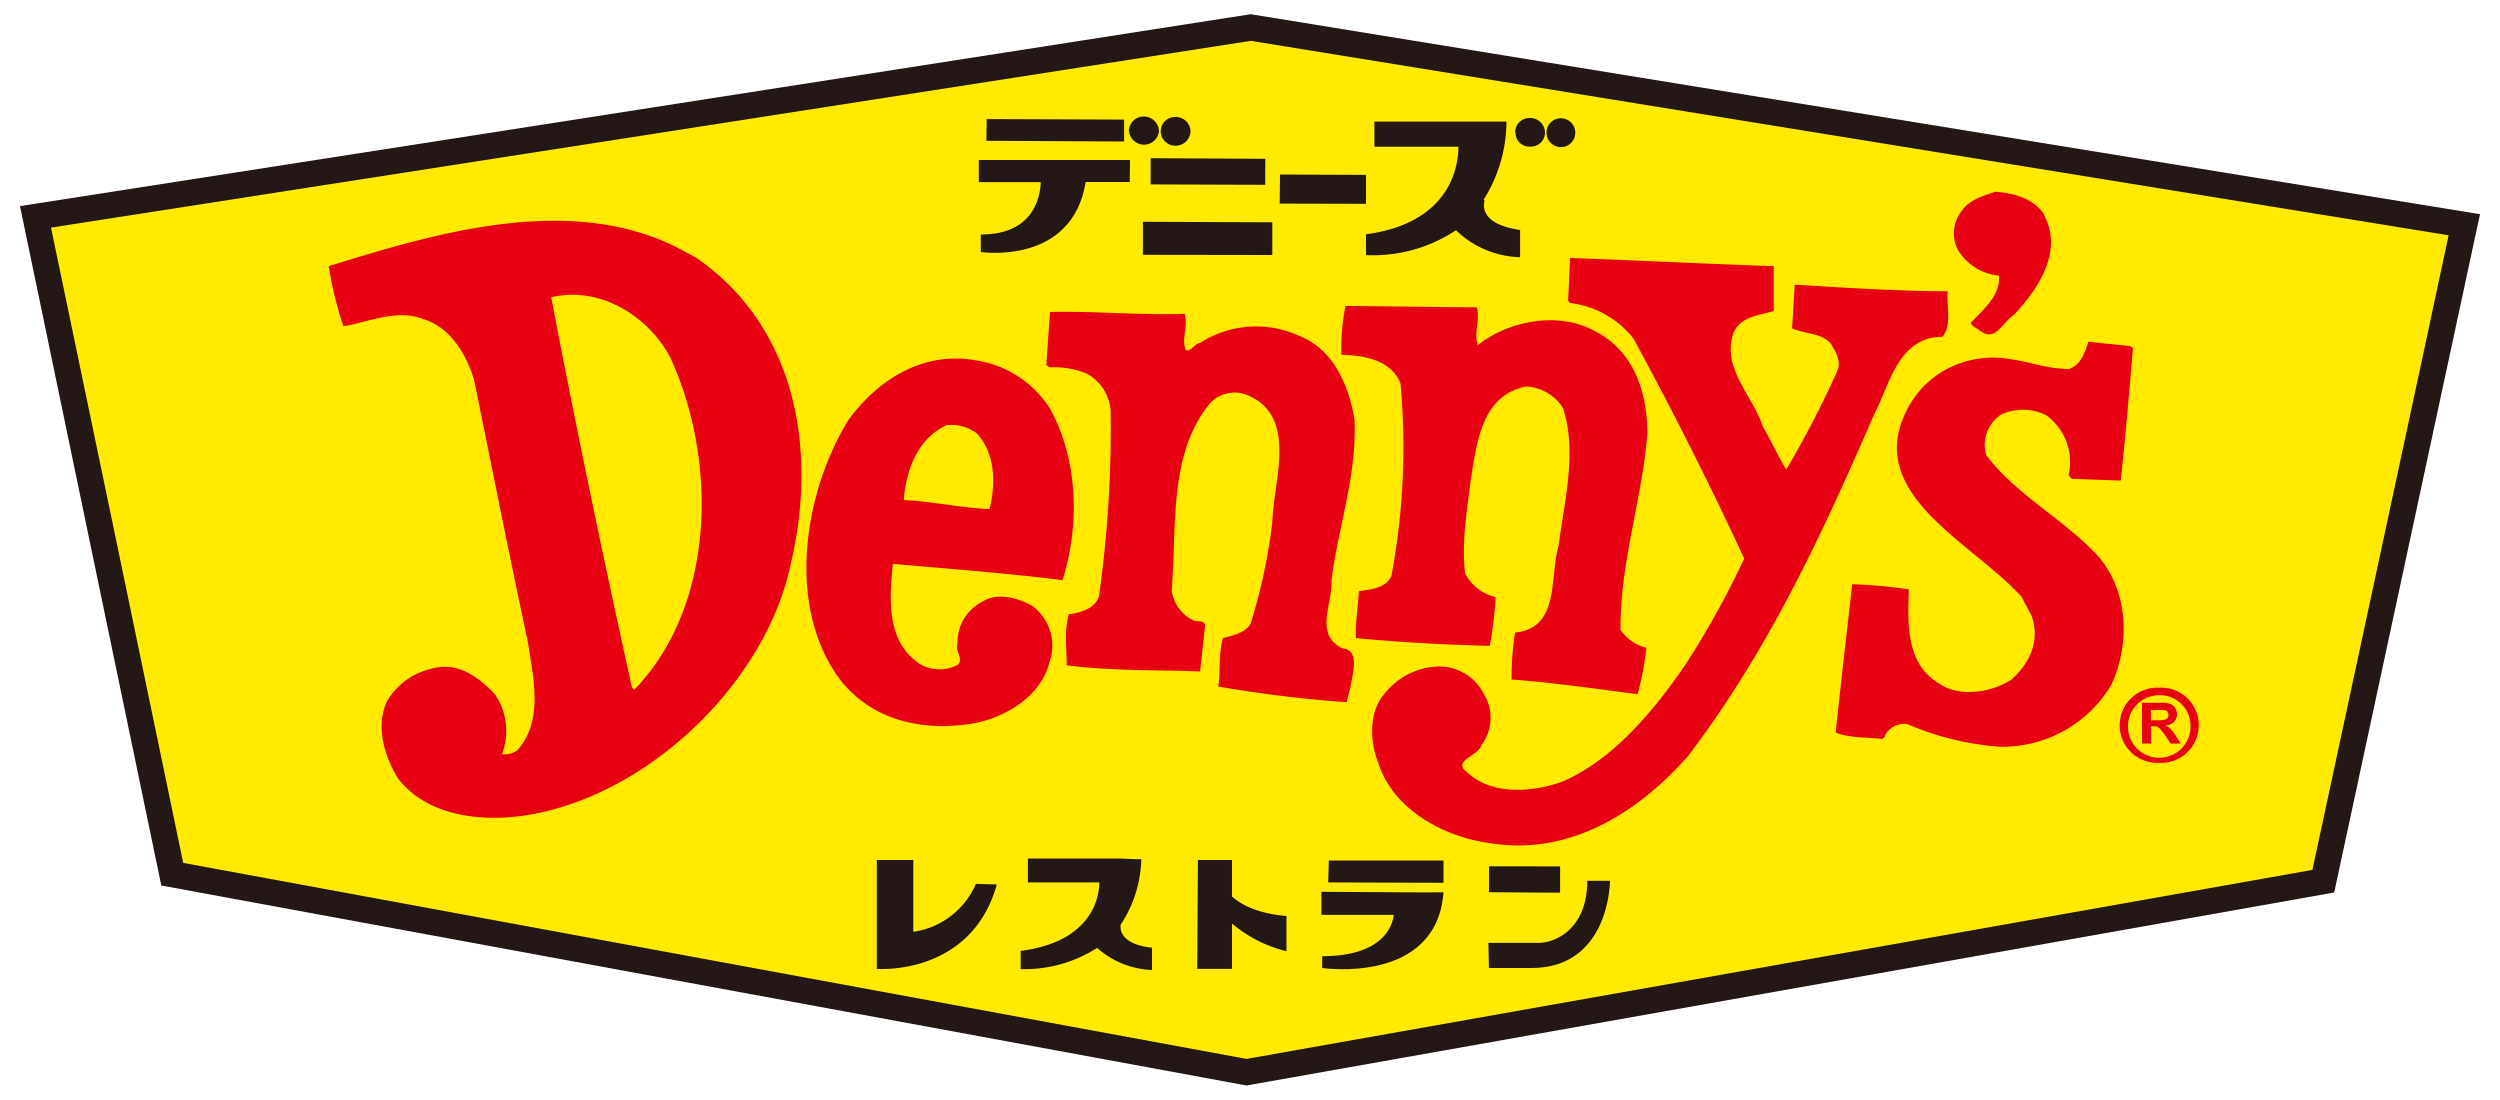 <svg xmlns="http://www.w3.org/2000/svg" viewBox="0 0 250 110"><defs><style>.a{fill:#ffea00;}.b{fill:#231815;}.c{fill:#e60012;}</style></defs><polygon class="a" points="125.06 2.75 3.55 21.68 3.55 21.7 17.21 87.41 124.64 107.2 232.34 88.12 246.44 22.47 125.06 2.75"/><path class="b" d="M2,20.61,16.13,88.55l108.52,20L233.42,89.25,248,21.42l-122.93-20ZM125.06,4.08l119.8,19.45c-.52,2.54-13.27,61.83-13.62,63.46l-106.59,18.9C124.19,105.8,20,86.61,18.32,86.29,18,84.67,5.64,25.31,5.1,22.76l120-18.68"/><polygon class="b" points="112.41 14.15 98.64 14.08 98.66 11.91 112.41 11.96 112.41 14.15"/><polygon class="b" points="126.52 18.48 115.06 18.44 115.07 15.82 126.53 15.88 126.52 18.48"/><polygon class="b" points="136.6 20.38 127.97 20.36 128 17.45 136.6 17.49 136.6 20.38"/><polygon class="b" points="127.23 25.5 114.29 25.48 114.29 22.18 127.23 22.23 127.23 25.5"/><path class="b" d="M113,16,97.88,16v2.21h6.2c-.06,1.48-.71,5.25-6,5.24v1.75s9.13,1.38,10.49-7l4.4,0Z"/><path class="b" d="M148.34,20a14.75,14.75,0,0,0,2.31-7.84h-.55l-2,0-10.66,0,0,2.51,8.4,0c0,1.44-.41,7.57-9.24,8.76l0,2.08a15,15,0,0,0,9-2.49,9.55,9.55,0,0,0,6.41,2.7V23c-4.22-.61-3.61-2.67-3.56-3"/><path class="b" d="M112.88,13.11a1.49,1.49,0,0,1,1.49-1.46,1.53,1.53,0,0,1,1.53,1.48,1.51,1.51,0,0,1-3,0"/><path class="b" d="M116.07,13.13a1.44,1.44,0,0,1,1.48-1.43,1.46,1.46,0,0,1,1.5,1.45,1.49,1.49,0,0,1-1.5,1.42,1.46,1.46,0,0,1-1.48-1.44"/><path class="b" d="M151.51,13.25A1.44,1.44,0,0,1,153,11.8a1.48,1.48,0,0,1,1.5,1.46,1.41,1.41,0,0,1-1.5,1.4,1.38,1.38,0,0,1-1.45-1.41"/><path class="b" d="M154.65,13.26a1.43,1.43,0,0,1,1.47-1.43,1.44,1.44,0,1,1-1.47,1.43"/><path class="b" d="M112.07,92.46a12.38,12.38,0,0,0,2.06-6.54h-.52l-1.67-.07h-9.15v2.39h7.14c0,1.53-.77,5.94-7.86,6.85v1.82a13.48,13.48,0,0,0,7.64-2.12A8.79,8.79,0,0,0,115.2,97V94.77c-3.06-.33-3.21-1.74-3.13-2.31"/><path class="b" d="M97.59,88.39a8.07,8.07,0,0,1-6.26,4.79V86H87.68v8.82l0,1.3v.77s9.44.74,12-8.44Z"/><path class="b" d="M128.65,91.6c-3.12-.26-4.7-1.27-5.45-1.95V86l-3.41,0-.07,10.89,3.48,0V92.35a13.24,13.24,0,0,0,5.45,2.77Z"/><polygon class="b" points="144.35 88.28 132.82 88.24 132.88 86.05 144.35 86.05 144.35 88.28"/><polygon class="b" points="156.01 89.27 148.9 89.22 148.9 86.63 156.01 86.64 156.01 89.27"/><path class="b" d="M143.07,89.24l-1.21,0-9.72-.06v2.31h7.24c-.13,1.1-1.09,4.13-7.16,4.13v1.18s11.44,1.7,12.13-7.57Z"/><path class="b" d="M148.84,94.29l5,0c1.78,0,4.89-1.47,4.89-6.21H161s0,8.72-7.87,8.72h-4.24Z"/><path class="c" d="M204.39,21.49c1.92,3.5-.39,7.23-3,10-1.13.71-1.86,2.74-3.32,1.62-.4-.31-.78-.38-1-.81,1.2-1.33,3-2.69,2.82-4.74a5.39,5.39,0,0,1-4.1-2.57,3.63,3.63,0,0,1,.4-3.92c.84-1.17,2.14-1.46,3.35-1.9,1.78.16,3.82.62,4.92,2.35"/><path class="c" d="M177.37,26.62l0,4.46c-1.28.47-3.2.44-4,2.16-1.28,3.55,1.89,6.27,2.92,9.44.84,1.42,1.46,2.87,2.34,4.27a99.6,99.6,0,0,0,5.09-9.83c.44-1-.15-1.91-.64-2.77-1-1.1-2.59-.93-3.87-1.52l.26-4.36c5.09.3,10.12.64,15.3.66-.14,1.38.45,3.44-.53,4.55-4.42,0-5.29,4.83-6.8,7.7-5.14,11.83-10.5,23.53-18.65,34.24-5.05,5.71-11.84,9.92-19.6,8.72-4.72-.57-9.93-3.38-11.38-8.11-.85-2.09-.92-5.1.64-6.85a7.1,7.1,0,0,1,5.42-2.73,5,5,0,0,1,4.52,2.76,4.54,4.54,0,0,1-.24,5.09c-.29,1.09-3,1.56-1.44,2.73,2.49,2.35,6.63,2,9.61.9,5.1-2.24,9.18-7.21,12.23-11.68a87,87,0,0,0,5.87-10.59c-3.39-7.34-7.12-14.72-11.07-22A9.5,9.5,0,0,0,157,30.3l-.19-.23.2-4.27c6.83.25,13.65.58,20.38.82"/><path class="c" d="M69.83,25.89l-2.37-1.27c-10.85-5.26-24.16-1.23-34.59,2a36.27,36.27,0,0,0,1.47,6c2.6-.42,5.3-1.75,8-.71,2.8.85,4.37,3.72,5.08,6.12,1.76,8.7,3.5,17.42,5.37,26.19.52,3.46,1.59,7.78-1,10.75a2.08,2.08,0,0,1-1.59.45,6.49,6.49,0,0,0-.72-6c-1.69-1.77-3.78-3.34-6.48-2.51a6.91,6.91,0,0,0-4.33,3.27c-1.14,2.53-.19,5.53,1.15,7.69,3.28,4.21,9.66,4.47,14.53,3.32C65.92,78.53,76.58,67.73,79,56.71c2.77-11.34.81-23.76-9.21-30.82M63.4,69l-.21-.27c-2.86-12.94-5.59-26-8.07-39,5-1.18,9.78,2,11.9,6C71.71,45.88,71.66,60.5,63.4,69"/><path class="c" d="M147.68,30.74c.37,1.26-.34,2.51.11,3.78,3-2.44,8-3.38,11.55-1.48,4.08,2,5.41,6.24,5.39,10.38C164.19,50.08,162,56.2,162.05,63a4.48,4.48,0,0,0,2.59,1.78,30.84,30.84,0,0,1-.88,4.64c-4.24-.54-8.32-1.16-12.6-1.47a27.85,27.85,0,0,1,.35-4.7c4.53-.41,3.42-5.62,4.36-8.72.55-4.41,1.87-9.32.43-13.72a4.59,4.59,0,0,0-3.72-2.16c-4.44.91-4.9,5.65-5.49,9.25-.38,3-.94,6.22-.59,9.44a4.7,4.7,0,0,0,3.06,2.38,40.09,40.09,0,0,1-.58,4.86c-4.52-.1-9-.36-13.38-.77-.1-1.47.22-3.09.28-4.68,1.21-.21,2.62-.25,3.26-1.52a69.74,69.74,0,0,0,.91-19.25c-.87-2.28-3.51-2.84-5.91-2.88a20.82,20.82,0,0,1,.41-4.88Z"/><path class="c" d="M118.46,31.39c.39,1.24-.35,2.44.12,3.65.57.12.88-.69,1.42-.75a10.4,10.4,0,0,1,9.89-.72c3.57,1.41,5,5.12,5.56,8.36.24,5.76-1.61,10.62-2.3,16.09.13,2.34-1.79,5.47,1.13,6.83,1.79.15.92,2.69.78,3.8-.11.48-.3,1.08-.38,1.57a126.24,126.24,0,0,1-12.85-1.57c.24-1.55,0-3.32.48-4.85.93-.24,2.23-.5,2.75-1.43a56.1,56.1,0,0,0,2.17-10.13c.1-4.18,2.7-10.84-2.76-12.83a3.38,3.38,0,0,0-3.43.87c-4.2,5.07-3.35,12.24-3.87,18.78a3.89,3.89,0,0,0,2.34,3.06c.4,0,.95,0,1,.42l-.5,4.61c-4.33-.17-8.92-.05-13.34-.62,0-1.59-.26-3.56.22-5.11,1.24-.16,2.55-.56,3-1.74a120.16,120.16,0,0,0,1.18-18.09,4.6,4.6,0,0,0-2.38-4.22,8.7,8.7,0,0,0-3.77-.64l-.29-.24L105,31.2c4.23-.12,9.23.35,13.48.19"/><path class="c" d="M213.3,34.8c-.37,4.27-.76,9-1.23,13.26l-4.92-.18-.29-.37a5.78,5.78,0,0,0-2.26-6,5.13,5.13,0,0,0-4.58,0,3.65,3.65,0,0,0-1.4,4c2.81,3.76,7.28,6.15,10.6,9.49,3.64,3.5,3.91,9.25,1.9,13.5a12.67,12.67,0,0,1-11.2,6.17,28.63,28.63,0,0,1-9.19-2.26,2.14,2.14,0,0,0-2.21,1.11c0,.18-.19.26-.28.38-1.53-.2-3.27-.06-4.67-.65.51-4.92,1.1-9.87,1.65-14.83a52.14,52.14,0,0,1,5.67.52c-.13,3.5-.31,7.51,3.12,9.48,2,1.35,5.24.8,7.14-.47,1.84-1.62,2.9-3.93,2-6.39l-1-1.88c-4.9-5.47-16-10.32-11.34-18.91a9.46,9.46,0,0,1,7.42-4.94c3.07-.39,5.72,1.07,8.66,1.07,1.23-.41,1.59-1.66,1.95-2.72l4.17.43Z"/><path class="c" d="M106.26,58c1.74-5.6,1.53-12-1.23-17.09a10.72,10.72,0,0,0-7.36-4.86c-5.34-1-9.91,1.92-12.86,6-4.47,7.3-6.29,18.84-.62,26.15,3,3.61,7.42,4.83,12.23,4.27,3.55-.36,7.6-2.57,8.52-6.22a4.94,4.94,0,0,0-1.76-5.69c-1.38-.74-3.43-1.37-4.94-.39a4.54,4.54,0,0,0-2.49,4.22c-.26.8.67,1.5,0,2.11a3.9,3.9,0,0,1-3.8-.12c-3.39-2.27-3-6.67-2.66-10,5.8.53,11.25.91,17,1.64M94.66,42.52a4.22,4.22,0,0,1,3,.8c1.89,2,1.93,5.11,1.29,7.59-2.9-.12-5.68-.77-8.57-.9.19-2.81,1.32-6.16,4.28-7.49"/><path class="c" d="M214.2,70.28H216a2.9,2.9,0,0,1,1,.1,1.14,1.14,0,0,1,.7,1.05,1.07,1.07,0,0,1-.66,1,1.17,1.17,0,0,1-.49.11v0c.39.2.54.31,1,1l.51.81h-1l-.61-.9c-.57-.76-.62-.82-1.18-.82h-.17v1.72h-.89Zm.89,1.75h.63a2.56,2.56,0,0,0,.78-.07.48.48,0,0,0,.35-.47.47.47,0,0,0-.24-.43c-.14-.07-.28-.07-.83-.07h-.69Z"/><path class="c" d="M219.05,72.52a3.13,3.13,0,1,1-3.13-3,3.05,3.05,0,0,1,3.13,3m-3.13-3.75a3.76,3.76,0,1,0,0,7.51,3.76,3.76,0,1,0,0-7.51"/></svg>